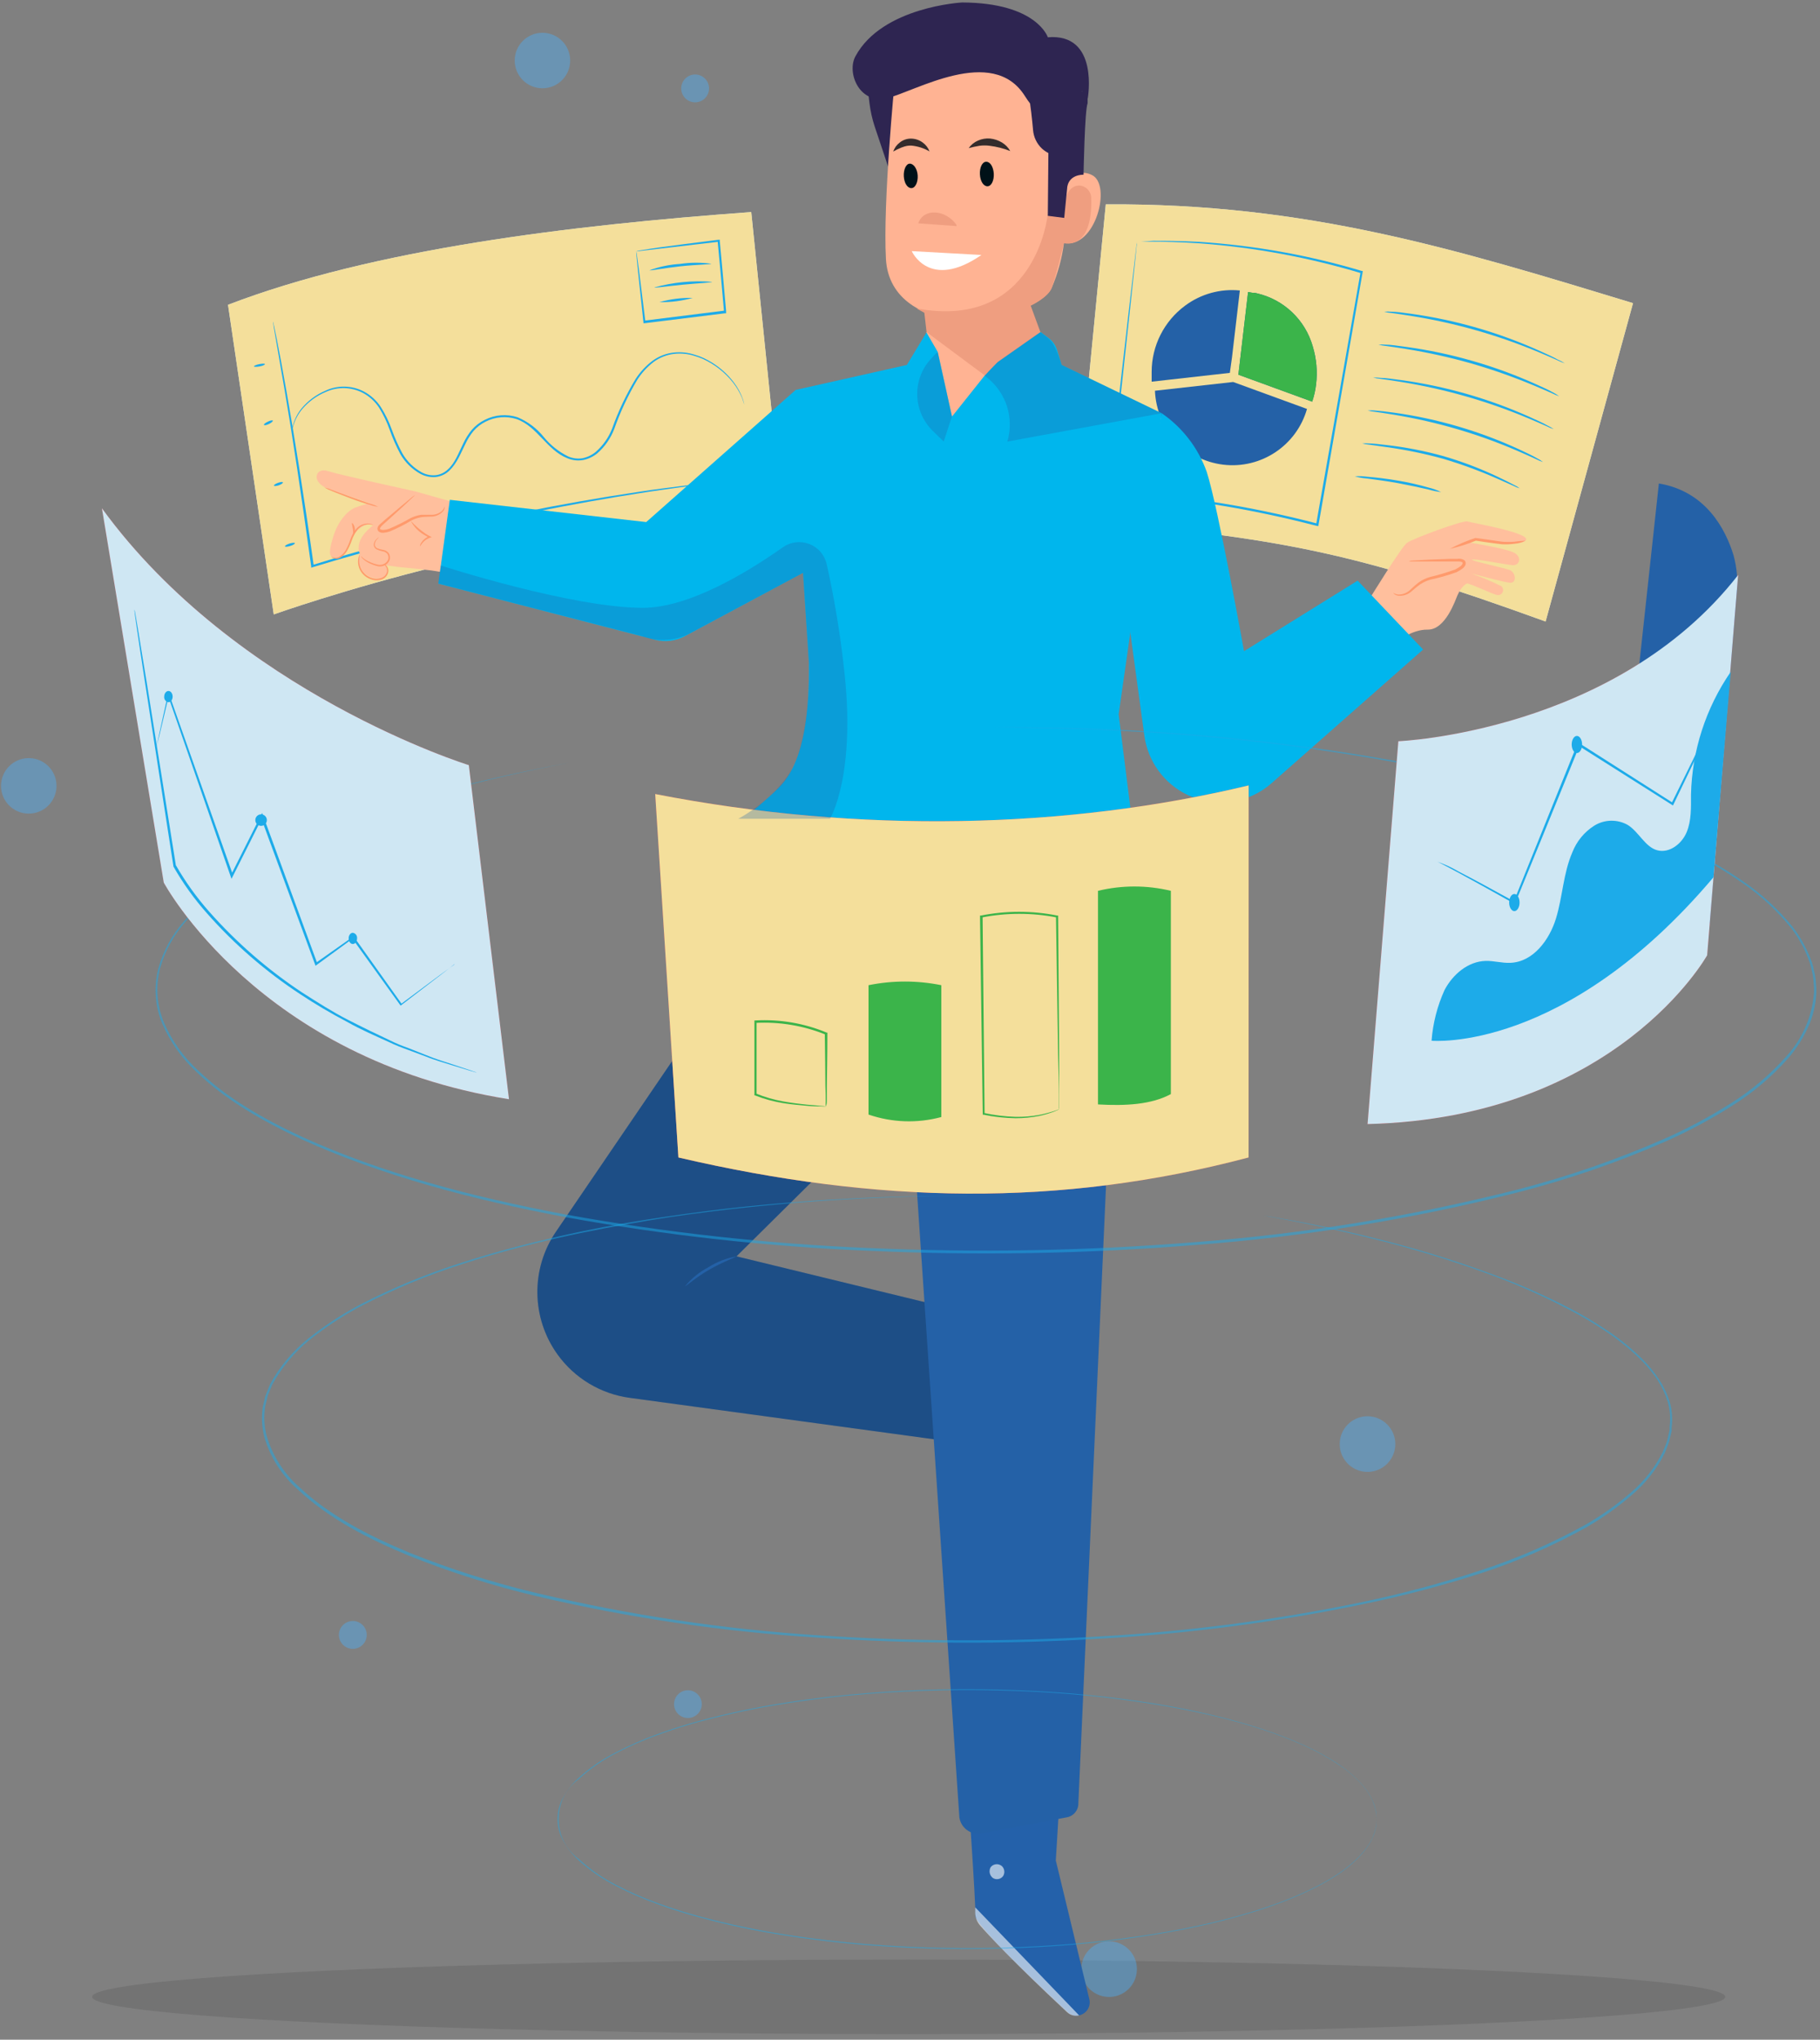 <svg xmlns="http://www.w3.org/2000/svg" width="316" height="354" viewBox="0 0 316 354">
    <rect x="0" y="0" width="316" height="354" fill="#808080" stroke="none"/>
    <g fill="none">
        <ellipse cx="157.773" cy="346.555" fill="#000" opacity=".1" rx="141.779" ry="6.468"/>
        <circle cx="4.994" cy="136.389" r="4.818" fill="#49B1FF" opacity=".4"/>
        <path fill="#49B1FF" d="M197.395 341.737c.004 1.955-1.17 3.72-2.976 4.47-1.805.75-3.885.338-5.268-1.044-1.382-1.383-1.795-3.463-1.044-5.268.75-1.806 2.515-2.98 4.47-2.976 2.66 0 4.818 2.157 4.818 4.818zM242.264 250.613c.004 1.955-1.17 3.72-2.976 4.47-1.805.75-3.885.338-5.268-1.044-1.382-1.383-1.795-3.463-1.044-5.268.75-1.806 2.515-2.98 4.47-2.976 2.658.006 4.812 2.16 4.818 4.818zM99 10.516c-.006 2.66-2.166 4.811-4.825 4.807-2.66-.004-4.813-2.162-4.811-4.822.002-2.66 2.159-4.814 4.818-4.814 1.28 0 2.507.51 3.41 1.415.905.906 1.41 2.134 1.408 3.414z" opacity=".4"/>
        <circle cx="119.438" cy="295.757" r="2.409" fill="#49B1FF" opacity=".4"/>
        <path fill="#49B1FF" d="M63.679 283.734c.004.98-.582 1.866-1.486 2.244-.904.378-1.947.173-2.641-.518-.695-.691-.904-1.733-.53-2.639.374-.905 1.257-1.496 2.237-1.496 1.332 0 2.414 1.077 2.42 2.409zM123.112 15.334c.004.98-.582 1.866-1.486 2.244-.904.378-1.947.173-2.641-.518-.695-.691-.904-1.733-.53-2.639.374-.905 1.257-1.496 2.237-1.496 1.332 0 2.414 1.077 2.42 2.409z" opacity=".4"/>
        <path fill="#CFE7F3" d="M130.438 36.806c-31.416 2.277-65.703 6.435-90.849 16.093l7.942 53.735s48.741-17.446 88.385-16.236l-5.478-53.592z"/>
        <path fill="#F4DF9B" d="M130.438 36.806c-31.416 2.277-65.703 6.435-90.849 16.093l7.942 53.735s48.741-17.446 88.385-16.236l-5.478-53.592z"/>
        <path fill="#1DABE9" d="M128.172 83.314h-.308l-.891.121-3.421.429c-1.496.176-3.3.396-5.423.704-2.123.308-4.51.605-7.161 1.045-10.593 1.639-25.179 4.4-41.03 8.437-5.5 1.43-10.813 2.893-15.664 4.4l-.242.077v-.242c-1.694-12.331-3.3-22.946-4.598-30.481-.638-3.74-1.155-6.732-1.518-8.8-.176-1.001-.308-1.793-.407-2.354 0-.253-.077-.451-.099-.605-.022-.154 0-.209 0-.209s0 .066.055.198l.132.605c.121.561.275 1.342.484 2.343.407 2.046.979 5.038 1.639 8.8 1.331 7.524 3.036 18.139 4.763 30.459l-.275-.165c4.873-1.54 10.175-3.014 15.686-4.4 13.544-3.49 27.261-6.27 41.096-8.327 2.651-.418 5.06-.704 7.172-.979s3.938-.484 5.434-.627l3.443-.352.891-.077c.08-.006.161-.006.242 0z"/>
        <path fill="#1DABE9" d="M129.239 70.246s-.121-.374-.363-1.1c-.407-.995-.951-1.928-1.617-2.772-1.382-1.738-3.153-3.129-5.17-4.059-.5-.22-1.015-.407-1.54-.561-1.126-.354-2.314-.47-3.487-.341-1.29.147-2.518.629-3.564 1.397-1.124.86-2.088 1.91-2.849 3.102-1.606 2.7-2.944 5.552-3.993 8.514-.619 1.636-1.631 3.094-2.948 4.246-.71.583-1.553.983-2.453 1.166-.932.165-1.891.054-2.761-.319-3.575-1.419-5.17-5.5-8.8-6.787-1.778-.565-3.706-.407-5.368.44-.81.399-1.532.956-2.123 1.639-.568.695-1.045 1.46-1.419 2.277-.803 1.584-1.419 3.3-2.783 4.609-.665.628-1.52 1.015-2.431 1.1-.885.056-1.768-.135-2.552-.55-1.463-.804-2.677-1.995-3.509-3.443-.725-1.363-1.347-2.779-1.859-4.235-.474-1.338-1.09-2.621-1.837-3.828-.703-1.064-1.66-1.938-2.783-2.541-2.004-1.056-4.384-1.125-6.446-.187-1.572.65-2.97 1.66-4.081 2.948-.696.823-1.22 1.777-1.54 2.805-.209.704-.242 1.1-.275 1.1.023-.373.09-.742.198-1.1.283-1.06.79-2.045 1.485-2.893 1.11-1.331 2.52-2.38 4.114-3.058 2.128-1.002 4.601-.953 6.688.132 1.195.635 2.209 1.562 2.948 2.695.77 1.222 1.404 2.524 1.892 3.883.51 1.43 1.128 2.82 1.848 4.158.797 1.388 1.962 2.53 3.366 3.3.711.381 1.516.553 2.321.495.826-.073 1.603-.426 2.2-1.001 1.254-1.1 1.859-2.86 2.673-4.488.39-.847.886-1.641 1.474-2.365.627-.728 1.394-1.323 2.255-1.749 1.763-.904 3.813-1.07 5.698-.462 1.794.749 3.371 1.937 4.587 3.454 1.154 1.406 2.594 2.55 4.224 3.355.794.337 1.668.44 2.519.297.833-.178 1.61-.556 2.266-1.1 1.265-1.106 2.243-2.503 2.849-4.07 1.059-2.987 2.419-5.858 4.059-8.569.788-1.222 1.786-2.294 2.948-3.168 1.092-.795 2.375-1.288 3.718-1.43 1.216-.129 2.446.003 3.608.385.538.156 1.063.35 1.573.583.471.225.93.475 1.375.748 1.474.902 2.769 2.07 3.817 3.443.666.867 1.193 1.831 1.562 2.86.093.267.17.538.231.814.044.143.055.231.055.231zM46.002 63.195c0 .121-.385.297-.913.396-.528.099-.968.088-1.001 0-.033-.088.396-.297.924-.396.528-.099.968-.121.99 0zM47.388 73.007c0 .11-.253.363-.682.572-.429.209-.825.275-.88.154-.055-.121.264-.352.693-.561.429-.209.781-.275.869-.165zM49.126 83.732c0 .121-.275.33-.704.484-.429.154-.814.176-.858.066-.044-.11.275-.33.704-.484.429-.154.814-.198.858-.066zM51.205 94.27c0 .121-.319.341-.803.484-.484.143-.891.187-.924.066-.033-.121.319-.33.792-.484.473-.154.902-.176.935-.066zM110.44 43.637c.328-.125.673-.202 1.023-.231.682-.121 1.672-.264 2.926-.451 2.519-.352 6.105-.814 10.384-1.342h.198v.198c.33 3.608.715 7.766 1.1 12.166v.396h-.209L111.903 56.1h-.187v-.187c-.396-3.685-.726-6.754-.957-8.976-.099-1.023-.187-1.848-.242-2.475-.038-.28-.056-.564-.055-.847.071.297.123.598.154.902.088.627.198 1.463.341 2.497.275 2.2.66 5.225 1.1 8.8l-.209-.165 14.036-1.749-.187.231v-.176c-.385-4.4-.748-8.569-1.1-12.177l.209.176-14.366 1.683z"/>
        <path fill="#1DABE9" d="M123.486 45.771c0 .132-2.42.132-5.368.451-2.948.319-5.313.803-5.335.682 1.701-.62 3.483-.991 5.291-1.1 1.793-.266 3.615-.277 5.412-.033zM123.629 48.917c0 .132-2.2.22-5.005.484-2.805.264-4.983.616-5.005.484 3.254-.907 6.642-1.235 10.01-.968zM120.274 51.7c-1.878.53-3.824.779-5.775.737 1.878-.53 3.824-.779 5.775-.737z"/>
        <path fill="#CFE7F3" d="M283.536 52.613c-30.8-9.372-56.705-17.369-91.542-17.149L186.67 90.2c36.19 3.201 48.279 5.577 81.686 17.666l15.18-55.253z"/>
        <path fill="#F4DF9B" d="M283.536 52.613c-30.8-9.372-56.705-17.369-91.542-17.149L186.67 90.2c36.19 3.201 48.279 5.577 81.686 17.666l15.18-55.253z"/>
        <path fill="#2461A7" d="M213.906 62.029l1.364-11.616c-3.376-.336-6.756.597-9.482 2.618-3.658 2.689-5.822 6.955-5.83 11.495v1.716l13.574-1.529.374-2.684zM227.931 60.126c-1.305-4.598-5.003-8.124-9.658-9.207l-.418-.099h-.264c-.253 0-.517-.088-.792-.132h-.099l-1.364 11.616-.319 2.728 12.815 4.675c.33-.963.556-1.959.671-2.97.272-2.22.077-4.471-.572-6.611z"/>
        <path fill="#3BB44A" d="M227.931 60.126c-1.305-4.598-5.003-8.124-9.658-9.207l-.418-.099h-.264c-.253 0-.517-.088-.792-.132h-.099l-1.364 11.616-.319 2.728 12.815 4.675c.33-.963.556-1.959.671-2.97.272-2.22.077-4.471-.572-6.611z"/>
        <path fill="#2461A7" d="M214.104 66.297l-13.574 1.518c.265 6.607 5.289 12.045 11.855 12.83 6.566.785 12.73-3.314 14.545-9.673l-12.815-4.675"/>
        <path fill="#1DABE9" d="M271.7 63.052c-.413-.127-.814-.289-1.199-.484-.748-.341-1.859-.825-3.223-1.397-7.125-2.986-14.58-5.113-22.209-6.336-1.463-.231-2.651-.407-3.476-.517-.431-.032-.859-.106-1.276-.22.432-.041.866-.041 1.298 0 .825 0 2.024.176 3.498.374 7.662 1.078 15.132 3.237 22.187 6.413 1.364.616 2.442 1.1 3.179 1.529.425.177.833.39 1.221.638zM270.71 68.772c-.408-.134-.805-.3-1.188-.495-.759-.341-1.859-.814-3.223-1.386-3.564-1.488-7.211-2.77-10.923-3.839-3.714-1.051-7.486-1.885-11.297-2.497-1.463-.242-2.651-.407-3.476-.517-.426-.046-.848-.12-1.265-.22.428-.039.859-.039 1.287 0 .836 0 2.024.187 3.498.385 7.696 1.053 15.203 3.194 22.297 6.358 1.353.605 2.442 1.1 3.168 1.518.396.193.772.425 1.122.693zM269.786 74.481c-.415-.12-.817-.283-1.199-.484-.759-.341-1.859-.825-3.223-1.397-7.125-2.986-14.58-5.113-22.209-6.336-1.463-.231-2.651-.407-3.476-.517-.431-.032-.859-.106-1.276-.22.43-.023.86-.005 1.287.055.836 0 2.035.176 3.509.374 7.693 1.05 15.197 3.192 22.286 6.358 1.353.616 2.442 1.1 3.179 1.529.39.182.766.395 1.122.638zM267.916 80.201c-.396-.135-.782-.296-1.155-.484-.737-.341-1.793-.825-3.124-1.397-6.897-2.984-14.134-5.111-21.549-6.336-1.419-.242-2.574-.407-3.377-.517-.42-.032-.837-.106-1.243-.22.42-.039.844-.039 1.265 0 .803.055 1.969.187 3.399.385 7.484 1.05 14.774 3.193 21.637 6.358 1.309.616 2.354 1.1 3.069 1.529.385.185.746.414 1.078.682zM263.868 84.755c-.363-.1-.714-.24-1.045-.418l-2.805-1.243c-3.076-1.36-6.235-2.521-9.46-3.476-3.251-.897-6.559-1.577-9.9-2.035l-3.036-.429c-.373-.025-.742-.091-1.1-.198.366-.028.734-.028 1.1 0 .726 0 1.771.132 3.058.275 3.364.382 6.693 1.03 9.955 1.936 3.248.948 6.415 2.155 9.471 3.608 1.177.561 2.112 1.034 2.75 1.375.359.163.698.366 1.012.605zM250.206 85.404c-.744-.094-1.48-.245-2.2-.451-1.342-.319-3.19-.715-5.258-1.1-2.068-.385-3.96-.605-5.324-.803-.744-.054-1.481-.183-2.2-.385.734-.047 1.471-.021 2.2.077 1.375.11 3.3.319 5.357.682 1.778.3 3.537.7 5.269 1.199.747.174 1.47.436 2.156.781zM197.34 41.943h.704l2.156-.143c1.87 0 4.576 0 8.03.176 9.565.62 19.03 2.313 28.215 5.049h.154v.165c-2.123 12.1-4.642 26.565-7.337 42.009l-.33 1.859v.231h-.231c-6.206-1.62-12.492-2.92-18.832-3.894-6.072-.924-11.88-1.584-17.27-1.925h-.198v-.209c1.474-12.947 2.717-23.804 3.597-31.427.44-3.784.792-6.765 1.034-8.8.121-1.001.209-1.771.275-2.321 0-.242.066-.44.088-.583.022-.143 0-.198 0-.198.005.073.005.147 0 .22 0 .154 0 .352-.055.605l-.231 2.354c-.22 2.068-.539 5.071-.935 8.866-.825 7.612-2.002 18.425-3.399 31.339l-.187-.22c5.423.33 11.231.979 17.314 1.903 6.355.965 12.656 2.261 18.876 3.883l-.264.176c.099-.616.209-1.232.319-1.859 2.728-15.4 5.269-29.865 7.403-41.998l.121.22c-9.15-2.752-18.575-4.493-28.105-5.192-3.443-.231-6.171-.286-7.997-.286h-2.915z"/>
        <path fill="#E8505B" d="M163.757 153.835L193.743 160.479 198.33 153.835 197.582 145.288 193.028 141.119 177.32 141.119 162.646 154.33"/>
        <path fill="#000" d="M2.057 13.035L32.043 19.679 36.63 13.035 35.882 4.488 31.328 0.319 15.62 0.319 0.946 13.53" opacity=".3" transform="translate(161.7 140.8)"/>
        <path fill="#FFBF9D" d="M115.918 92.07L78.1 86.977l-5.951-1.683s-13.651-2.992-14.927-3.454c-1.463-.517-2.079.066-2.2.616-.242.869.583 1.837 1.837 2.332.429.165 7.348 2.563 7.348 2.563-.792.167-1.572.392-2.332.671-1.661.561-3.3 2.695-4.037 5.181-.737 2.486-.803 3.3.154 3.619.372.11.773.054 1.1-.154.527-.328.918-.836 1.1-1.43 1.331-3.96 3.806-4.279 3.806-4.279l.781.22s-2.563 1.793-2.519 3.949c.01.321.076.638.198.935-.364 1.094-.13 2.3.616 3.178.746.88 1.897 1.305 3.036 1.123.565-.032 1.049-.415 1.21-.957.02-.293-.041-.586-.176-.847-.056-.147-.1-.297-.132-.451l2.277.308s5.137.429 7.348.869l35.453 10.67c2.356.712 4.9.447 7.058-.737 2.158-1.183 3.75-3.185 4.415-5.555.726-2.566.299-5.32-1.169-7.547-1.468-2.226-3.832-3.703-6.476-4.047z"/>
        <path fill="#FFBF9D" d="M77.187 88c-.17.8-.828 1.404-1.639 1.507-.781.165-1.584.055-2.376.165-2.354.319-4.191 2.464-6.6 2.662-.33 0-.748 0-.847-.352-.099-.352.165-.572.396-.781l5.907-5.214"/>
        <path fill="#FF9A6C" d="M72.061 85.932c-.252.133-.485.3-.693.495-.429.341-1.045.858-1.793 1.485-.748.627-1.65 1.419-2.618 2.2l-.748.66c-.22.22-.616.418-.682.968-.006.27.156.515.407.616.2.09.42.127.638.11.375-.03.744-.108 1.1-.231 1.307-.544 2.571-1.184 3.784-1.914.533-.272 1.104-.461 1.694-.561.55-.088 1.1-.066 1.584-.099.836.03 1.642-.312 2.2-.935.206-.222.303-.524.264-.825-.09.259-.225.5-.396.715-.551.516-1.293.779-2.046.726h-1.617c-.63.092-1.243.281-1.815.561-1.208.694-2.457 1.315-3.74 1.859-.335.112-.682.182-1.034.209-.319 0-.605-.088-.572-.264.033-.176.275-.44.528-.66l.737-.66 2.552-2.321c.726-.671 1.309-1.21 1.694-1.595s.594-.517.572-.539zM64.801 91.102c-.488-.119-.997-.119-1.485 0-.514.157-.967.468-1.298.891-.398.54-.713 1.137-.935 1.771-.221.658-.509 1.292-.858 1.892-.302.499-.731.909-1.243 1.188-.363.182-.792.182-1.155 0-.242-.132-.341-.253-.33-.264.011-.011.132.077.374.165.34.117.715.077 1.023-.11.45-.274.826-.65 1.1-1.1.322-.596.595-1.218.814-1.859.225-.66.56-1.278.99-1.826.37-.463.886-.788 1.463-.924.362-.084.738-.084 1.1 0 .33.077.451.165.44.176zM56.298 84.59c.476.11.94.264 1.386.462l3.3 1.21 3.3 1.166c.472.123.929.297 1.364.517-.484-.057-.96-.168-1.419-.33-.869-.242-2.057-.616-3.3-1.1-1.243-.484-2.442-.924-3.3-1.298-.463-.164-.91-.375-1.331-.627zM65.802 93.214s-.099.132-.297.341c-.285.272-.44.652-.429 1.045.043.253.213.465.451.561.293.121.6.206.913.253.399.045.765.242 1.023.55.25.364.316.824.176 1.243-.146.41-.457.742-.858.913-.343.161-.725.219-1.1.165-.615-.131-1.207-.35-1.76-.649-.376-.198-.717-.454-1.012-.759-.112-.108-.192-.245-.231-.396 0 0 .099.121.308.319.314.261.662.48 1.034.649.536.268 1.106.46 1.694.572.7.113 1.39-.256 1.683-.902.117-.332.068-.7-.132-.99-.215-.252-.518-.413-.847-.451-.334-.062-.66-.166-.968-.308-.31-.138-.52-.433-.55-.77.002-.432.205-.84.55-1.1.098-.116.218-.213.352-.286z"/>
        <path fill="#FF9A6C" d="M66.616 97.9s.165 0 .374.176c.317.272.478.685.429 1.1-.076.592-.456 1.1-1.001 1.342-.66.265-1.397.265-2.057 0-.665-.23-1.24-.665-1.639-1.243-.32-.466-.51-1.01-.55-1.573-.025-.37.016-.743.121-1.1.036-.134.096-.26.176-.374-.098.485-.127.981-.088 1.474.145 1.18.946 2.178 2.068 2.574.595.226 1.253.226 1.848 0 .469-.191.811-.604.913-1.1.044-.347-.064-.696-.297-.957-.165-.209-.308-.264-.297-.319zM72.919 94.82c.014-.24.098-.469.242-.66.326-.507.809-.893 1.375-1.1v.253c-.275-.132-.572-.297-.869-.473-1.004-.578-1.824-1.428-2.365-2.453.759.825 1.608 1.563 2.53 2.2.264.176.54.334.825.473l.297.154-.308.11c-.527.183-.99.515-1.331.957-.264.319-.363.55-.396.539zM61.127 90.772c.055-.055.451.396.495 1.1.044.704-.286 1.188-.341 1.1-.055-.088.099-.517 0-1.1-.099-.583-.22-1.045-.154-1.1z"/>
        <path fill="#FFBF9D" d="M237.776 103.95s5.5-8.965 6.501-9.724c1.001-.759 9.735-3.96 10.483-3.729.748.231 11.352 2.046 10.131 3.3s-8.613-.11-8.613-.11l-.99.495s6.391 1.023 7.7 1.793c1.309.77.814 2.2-.352 2.112-1.166-.088-6.721-1.188-7.051-.968-.33.22 6.039 1.496 6.721 1.903.924.55 1.012 2.2-.143 2.112-.693 0-6.699-1.606-6.699-1.606 1.774.637 3.51 1.371 5.203 2.2.33.276.41.75.193 1.12-.218.37-.672.53-1.073.376-.715-.154-4.081-1.76-5.027-1.969 0 0-.891.231-1.694 2.035-.374.836-2.079 6.05-5.203 5.984-2.772-.055-5.5 2.2-5.5 2.2l-4.587-7.524z"/>
        <path fill="#FF9A6C" d="M264.88 93.83c-.602.31-1.26.493-1.936.539-.729.1-1.466.13-2.2.088-.814-.088-1.694-.22-2.629-.341l-1.98-.297h.165c-1.483.605-3.014 1.086-4.576 1.441 1.41-.75 2.883-1.38 4.4-1.881h.121l1.969.264 2.596.374c.706.06 1.417.06 2.123 0 .645-.095 1.295-.157 1.947-.187z"/>
        <path fill="#FFBF9D" d="M241.912 102.883c.736.529 1.728.529 2.464 0 .759-.451 1.342-1.155 2.057-1.661 2.2-1.518 5.269-1.155 7.348-2.783.297-.22.583-.594.418-.924-.165-.33-.561-.341-.902-.33l-8.734.209"/>
        <path fill="#FF9A6C" d="M244.563 97.394c.305-.083.62-.124.935-.121l2.574-.143 3.828-.143h1.1c.447-.085.91.01 1.287.264.207.218.263.539.143.814-.1.22-.25.412-.44.561-.342.264-.71.493-1.1.682-1.475.534-2.986.964-4.521 1.287-.637.18-1.241.46-1.793.825-.474.342-.93.709-1.364 1.1-.656.634-1.555.952-2.464.869-.638-.132-.858-.484-.836-.484.271.144.565.24.869.286.833.003 1.63-.34 2.2-.946.43-.415.882-.808 1.353-1.177.578-.403 1.217-.712 1.892-.913 1.49-.352 2.96-.79 4.4-1.309.35-.166.682-.369.99-.605.286-.231.418-.539.264-.66-.154-.121-.55-.143-.924-.132h-7.502c-.298.017-.597-.002-.891-.055z"/>
        <path fill="#2461AA" d="M184.294 306.9l-.979 15.983 5.808 24.024c.168.61.077 1.261-.252 1.8-.33.54-.867.92-1.486 1.049-.72.167-1.477-.04-2.013-.55-3.465-3.212-16.126-15.081-16.027-16.72.121-1.892-1.408-23.54-1.408-23.54l16.357-2.046z"/>
        <path fill="#FFF" d="M187.385 349.8l-18.062-18.777v.946c.013.81.313 1.59.847 2.2 1.441 1.639 5.5 6.083 15.114 15.059.557.52 1.338.726 2.079.55l.022.022zM173.8 323.73c.571.413.746 1.186.407 1.804-.385.595-1.172.78-1.782.418-.607-.433-.788-1.255-.418-1.903.463-.578 1.303-.68 1.892-.231" opacity=".6"/>
        <path fill="#2461A7" d="M158.114 188.1l-30.239 29.942 43.516 10.582-3.091 22-58.916-8.019c-5.054-.67-9.607-3.397-12.584-7.535-4.557-6.33-4.67-14.834-.286-21.285l45.892-67.364 20.515 6.688-4.807 34.991z"/>
        <path fill="#020202" d="M158.114 188.1l-30.239 29.942 43.516 10.582-3.091 22-58.916-8.019c-5.054-.67-9.607-3.397-12.584-7.535-4.557-6.33-4.67-14.834-.286-21.285l45.892-67.364 20.515 6.688-4.807 34.991z" opacity=".2"/>
        <path fill="#2461A7" d="M166.573 315.414L157.641 183.7l5.324-30.613 31.361 1.661-7.095 158.213c.032 1.18-.798 2.21-1.958 2.431l-14.96 2.816c-.867.126-1.747-.098-2.449-.622-.701-.524-1.166-1.305-1.291-2.172z"/>
        <path fill="#2461A7" d="M159.786 180.521c-.49 1.21-.84 2.472-1.045 3.762-.345 1.257-.555 2.548-.627 3.85.512-1.207.881-2.47 1.1-3.762.337-1.257.529-2.55.572-3.85zM163.031 166.584c-.308.65-.544 1.333-.704 2.035-.363 1.287-.825 3.069-1.265 5.049-.44 1.98-.748 3.795-.946 5.115-.155.704-.226 1.424-.209 2.145.234-.68.407-1.38.517-2.09.308-1.452.671-3.179 1.1-5.071.429-1.892.803-3.619 1.1-5.071.204-.689.34-1.396.407-2.112zM161.084 163.999c.055 0-.418-.407-1.221-.132-.485.172-.838.593-.924 1.1-.113.62.156 1.248.682 1.595.561.312 1.256.247 1.749-.165.31-.28.47-.689.436-1.105-.035-.416-.26-.792-.612-1.018-.198-.11-.33-.11-.341-.088.294.232.506.552.605.913.075.366-.061.744-.352.979-.354.296-.854.34-1.254.11-.359-.245-.553-.668-.506-1.1.046-.381.288-.71.638-.869.344-.16.721-.236 1.1-.22zM118.965 223.201c.088.099 1.793-1.474 4.246-2.882 2.453-1.408 4.642-2.134 4.598-2.266-1.713.309-3.349.948-4.818 1.881-1.545.812-2.913 1.923-4.026 3.267z"/>
        <path fill="#00B6ED" d="M184.338 63.338l17.369 8.382-7.48 52.25 2.937 23.43c.378 3.024-.773 6.038-3.069 8.041l-28.039-.55L146.41 144.1l-9.02-1.529 3.696-17.853-1.661-25.3-20.526 11c-1.583.842-3.423 1.062-5.159.616l-37.631-9.735L78.1 86.746l34.1 3.861 25.949-22.935 19.305-4.334 3.443-5.698h19.8l1.386 1.045c.66.494 1.155 1.177 1.419 1.958l.836 2.695z"/>
        <path fill="#00B6ED" d="M201.707 71.72c3.617 2.49 6.354 6.058 7.821 10.197 1.98 6.171 6.468 31.097 6.468 31.097l19.723-12.243 11.374 11.957-26.301 23.188c-4.032 3.562-9.806 4.36-14.652 2.024-4.04-1.953-6.834-5.796-7.447-10.241l-3.223-23.639 6.237-32.34zM142.45 146.421L143.682 144.628 156.662 147.026 159.06 152.559z"/>
        <path fill="#00B6ED" d="M140.47 115.258c0 7.15-.495 16.335-4.906 21.087-3.003 3.223-7.095 5.588-9.053 9.537-2.434 5.46-.173 11.871 5.148 14.597l1.254-1.1c-3.553-1.298-5.049-6.006-3.553-9.471 1.496-3.465 5.313-5.5 9.075-5.808 3.797-.084 7.545.875 10.835 2.772 3.355 1.738 6.446 3.938 9.779 5.709 11.055 5.852 23.452 7.568 35.046 2.904"/>
        <path fill="#1DABE9" d="M167.959 207.57h-4.961c-3.3.055-8.052.176-14.212.484s-13.706.858-22.429 1.859c-4.4.517-8.998 1.1-13.904 1.936-4.906.836-10.087 1.76-15.466 2.981-5.379 1.221-11 2.695-16.698 4.554-5.964 1.897-11.76 4.289-17.325 7.15-2.915 1.527-5.693 3.3-8.305 5.302-2.721 2.025-5.03 4.553-6.798 7.447-.209.374-.429.737-.627 1.1l-.484 1.199-.242.594c-.066.209-.099.418-.154.627l-.297 1.254c-.28 1.722-.193 3.484.253 5.17 1.017 3.441 2.989 6.523 5.687 8.888 5.313 4.983 12.1 8.448 19.096 11.363 7.233 2.895 14.671 5.248 22.253 7.04 15.952 3.786 32.194 6.222 48.554 7.282 16.362 1.11 32.778 1.175 49.148.198 15.247-.855 30.41-2.837 45.364-5.929 6.954-1.45 13.82-3.286 20.57-5.5 6.377-2.064 12.537-4.746 18.392-8.008 2.753-1.584 5.35-3.426 7.755-5.5 2.338-1.976 4.248-4.409 5.61-7.15l.418-1.034c.157-.354.279-.722.363-1.1l.253-1.1c.05-.177.09-.357.121-.539v-.55c.181-1.43.073-2.881-.319-4.268-.417-1.353-1.02-2.642-1.793-3.828-.778-1.148-1.654-2.227-2.618-3.223-1.893-1.904-3.97-3.614-6.204-5.104-2.12-1.436-4.323-2.744-6.6-3.916-4.132-2.167-8.393-4.077-12.76-5.72-7.025-2.62-14.199-4.824-21.483-6.6-5.984-1.496-10.692-2.442-13.882-3.058-1.595-.308-2.816-.517-3.63-.671l-1.243-.242s1.694.253 4.895.836c3.201.583 7.909 1.496 13.904 2.97 7.3 1.77 14.49 3.973 21.527 6.6 4.4 1.626 8.695 3.526 12.859 5.687 2.275 1.175 4.478 2.483 6.6 3.916 2.257 1.498 4.354 3.223 6.259 5.148.986 1.016 1.877 2.121 2.662 3.3.793 1.214 1.415 2.532 1.848 3.916.406 1.43.518 2.926.33 4.4v.561c-.03.185-.07.37-.121.55l-.264 1.1c-.085.378-.206.746-.363 1.1l-.429 1.1c-1.376 2.788-3.312 5.263-5.687 7.271-2.42 2.097-5.032 3.964-7.799 5.577-5.872 3.28-12.05 5.976-18.447 8.052-6.774 2.179-13.663 3.982-20.636 5.401-14.975 3.105-30.16 5.094-45.43 5.951-16.388.987-32.823.924-49.203-.187-16.387-1.018-32.659-3.417-48.642-7.172-7.602-1.798-15.059-4.162-22.308-7.073-7.029-2.926-13.827-6.402-19.217-11.462-2.758-2.41-4.769-5.56-5.797-9.075-.455-1.741-.545-3.558-.264-5.335l.319-1.298c0-.209.088-.429.165-.638l.242-.616.495-1.221c.198-.396.429-.77.638-1.155 1.795-2.934 4.14-5.493 6.908-7.535 2.624-2.022 5.421-3.807 8.36-5.335 5.586-2.867 11.403-5.26 17.391-7.15 5.742-1.859 11.352-3.3 16.742-4.532 5.39-1.232 10.571-2.2 15.477-2.959 4.906-.759 9.57-1.397 13.937-1.903 8.723-.979 16.269-1.496 22.44-1.793 6.171-.297 11-.374 14.223-.396h4.961l.022.011z" opacity=".5"/>
        <path fill="#1DABE9" d="M98.725 132.385l-1.43.286c-.935.198-2.343.462-4.18.847-3.674.77-9.086 1.947-15.961 3.828-8.367 2.23-16.544 5.122-24.453 8.646-2.299 1.1-4.653 2.2-7.007 3.542-2.431 1.356-4.775 2.862-7.018 4.51-2.384 1.725-4.558 3.722-6.479 5.951-2.059 2.32-3.563 5.077-4.4 8.063-.817 3.152-.57 6.485.704 9.482 1.363 3.113 3.36 5.908 5.863 8.206 5.016 4.807 11.374 8.448 18.15 11.583 13.64 6.204 29.227 10.362 45.76 13.464 17.347 3.134 34.89 5.07 52.503 5.797 18.908.847 37.85.509 56.716-1.012 18.88-1.425 37.602-4.476 55.957-9.119 8.717-2.249 17.24-5.192 25.487-8.8 3.987-1.755 7.837-3.807 11.517-6.138 3.608-2.247 6.872-5.003 9.691-8.184 2.817-3.056 4.515-6.976 4.818-11.121.02-.507.002-1.014-.055-1.518-.022-.502-.077-1.002-.165-1.496l-.33-1.474c-.123-.485-.285-.96-.484-1.419-.711-1.862-1.69-3.611-2.904-5.192-2.456-3.057-5.35-5.734-8.591-7.942-3.134-2.154-6.42-4.077-9.834-5.753-6.502-3.156-13.24-5.8-20.152-7.909-6.6-2.079-13.112-3.718-19.327-5.093-19.7-4.155-39.705-6.708-59.818-7.634-7.128-.374-12.661-.385-16.412-.484l-4.268-.088h-1.452 5.72c3.751.066 9.295.055 16.412.396 20.135.887 40.164 3.426 59.884 7.59 6.226 1.364 12.716 3.003 19.36 5.082 6.932 2.1 13.689 4.74 20.207 7.898 3.434 1.686 6.743 3.615 9.9 5.775 3.27 2.23 6.194 4.928 8.679 8.008 1.229 1.619 2.228 3.4 2.97 5.291.2.475.365.964.495 1.463l.341 1.507c.089.51.144 1.024.165 1.54.057.515.075 1.033.055 1.551-.087 2.098-.588 4.157-1.474 6.061-.886 1.92-2.038 3.704-3.421 5.302-2.845 3.217-6.143 6.003-9.79 8.272-3.693 2.347-7.558 4.414-11.561 6.182-8.266 3.618-16.812 6.56-25.553 8.8-18.379 4.661-37.127 7.72-56.034 9.141-18.88 1.523-37.838 1.857-56.76 1.001-17.633-.73-35.194-2.678-52.558-5.83-16.566-3.113-32.164-7.293-45.848-13.519-6.787-3.157-13.2-6.82-18.238-11.682-2.533-2.334-4.552-5.17-5.929-8.327-1.292-3.062-1.536-6.465-.693-9.68.847-3.029 2.374-5.824 4.466-8.173 1.943-2.244 4.14-4.256 6.545-5.995 2.256-1.651 4.615-3.157 7.062-4.51 2.354-1.331 4.719-2.486 7.018-3.542 7.93-3.514 16.129-6.383 24.519-8.58 6.886-1.859 12.309-3.014 15.983-3.751 3.674-.737 5.632-1.1 5.632-1.1zM239.041 315.7c-.044-1.061-.283-2.105-.704-3.08-.781-1.947-2.882-4.4-6.204-6.545-6.6-4.4-17.776-8.063-31.79-10.307-7.648-1.218-15.362-1.974-23.1-2.266-8.886-.369-17.786-.207-26.653.484-4.675.374-9.46.913-14.3 1.683-4.955.767-9.864 1.803-14.707 3.102-2.464.671-4.928 1.441-7.359 2.332-2.466.88-4.87 1.928-7.194 3.135-2.365 1.202-4.555 2.72-6.512 4.51-2.218 1.622-3.528 4.205-3.528 6.952s1.31 5.33 3.528 6.952c1.957 1.79 4.147 3.308 6.512 4.51 2.324 1.207 4.728 2.255 7.194 3.135 2.442.902 4.895 1.661 7.37 2.332 4.843 1.3 9.752 2.335 14.707 3.102 4.862.77 9.647 1.309 14.3 1.683 8.866.7 17.767.865 26.653.495 7.738-.291 15.452-1.048 23.1-2.266 14.014-2.255 25.135-5.929 31.801-10.318 3.3-2.2 5.412-4.598 6.193-6.534.422-.978.661-2.026.704-3.091l-.055.814c-.02.332-.08.66-.176.979-.095.452-.243.891-.44 1.309-.781 1.958-2.882 4.4-6.193 6.6-6.666 4.4-17.798 8.107-31.812 10.373-7.647 1.225-15.361 1.99-23.1 2.288-8.893.378-17.8.22-26.675-.473-4.686-.374-9.471-.913-14.3-1.683-4.964-.755-9.882-1.791-14.729-3.102-2.475-.66-4.939-1.43-7.381-2.332-2.474-.884-4.885-1.935-7.216-3.146-2.4-1.202-4.62-2.73-6.6-4.543-.996-.916-1.839-1.986-2.497-3.168-1.437-2.405-1.437-5.405 0-7.81.662-1.186 1.509-2.26 2.508-3.179 1.98-1.808 4.201-3.333 6.6-4.532 2.33-1.204 4.737-2.255 7.205-3.146 2.442-.891 4.917-1.661 7.381-2.332 4.85-1.298 9.767-2.334 14.729-3.102 4.862-.77 9.647-1.309 14.3-1.672 8.874-.699 17.782-.857 26.675-.473 7.739.296 15.453 1.056 23.1 2.277 14.014 2.277 25.146 5.973 31.812 10.384 3.3 2.2 5.412 4.631 6.193 6.6.196.418.343.857.44 1.309.096.322.155.654.176.99l.044.77z" opacity=".5"/>
        <path fill="#E8505B" d="M216.788 200.882c-32.846 8.69-64.504 8.03-99 0l-4.026-63.074c35.651 6.941 71.445 6.061 103.037-1.496l-.011 64.57z"/>
        <path fill="#F4DF9B" d="M216.788 200.882c-32.846 8.69-64.504 8.03-99 0l-4.026-63.074c35.651 6.941 71.445 6.061 103.037-1.496l-.011 64.57z"/>
        <path fill="#3BB44A" d="M163.438 193.864c-4.161 1.12-8.563.971-12.639-.429v-22.451c4.17-.847 8.469-.847 12.639 0v22.88zM183.854 192.5V191.84v-1.881c0-1.65-.077-4.015-.143-6.963-.088-5.962-.209-14.3-.363-23.958l.176.198c-4.322-.848-8.768-.848-13.09 0l.176-.22v.484c.132 13.266.253 25.245.341 33.803l-.121-.143c1.81.39 3.65.615 5.5.671 1.394.029 2.787-.086 4.158-.341.863-.174 1.715-.398 2.552-.671l.649-.231.231-.066-.198.099-.649.275c-.83.316-1.684.57-2.552.759-1.38.28-2.783.42-4.191.418-1.874-.03-3.741-.236-5.577-.616h-.121v-.132c-.121-8.547-.286-20.537-.473-33.803v-.627h.187c4.358-.864 8.842-.864 13.2 0h.176v.165c.066 9.713.132 18.084.176 24.068V192.379c-.011.042-.026.082-.044.121zM203.291 189.882c-3.388 1.826-7.843 2.068-12.65 1.793v-37.07c4.157-1.001 8.493-1.001 12.65 0v35.277zM143.363 192.016c-.018-.315-.018-.63 0-.946 0-.649 0-1.518-.055-2.596 0-2.255-.055-5.379-.099-9.097l.132.176c-3.861-1.56-8.019-2.252-12.177-2.024l.198-.22v12.65l-.11-.176c1.57.639 3.203 1.107 4.873 1.397 1.496.264 2.816.418 3.905.528l2.53.22.902.088c-.3.033-.602.033-.902 0-.594 0-1.452 0-2.541-.11s-2.431-.198-3.938-.44c-1.706-.265-3.377-.718-4.983-1.353h-.11v-.132V177.1h.198c4.224-.236 8.447.486 12.353 2.112h.121v.132c0 3.773-.077 6.941-.099 9.229v2.541c0 .638-.187.924-.198.902z"/>
        <path fill="#E8505B" d="M17.699 88.22l10.736 64.955s16.39 30.679 59.939 37.598L81.4 132.792S41.074 120.34 17.699 88.22z"/>
        <path fill="#CFE7F3" d="M17.699 88.22l10.736 64.955s16.39 30.679 59.939 37.598L81.4 132.792S41.074 120.34 17.699 88.22z"/>
        <path fill="#1DABE9" d="M82.753 186.142c-.095-.007-.187-.03-.275-.066l-.803-.231-3.069-.935c-1.32-.429-2.981-.858-4.818-1.606l-2.959-1.1c-1.1-.396-2.2-.814-3.3-1.353-2.266-1.034-4.785-2.101-7.337-3.542-2.766-1.45-5.457-3.04-8.063-4.763-5.994-3.934-11.436-8.65-16.181-14.025-2.226-2.502-4.183-5.23-5.841-8.14v-.066c-1.958-12.65-3.685-23.771-4.917-31.768-.594-3.96-1.1-7.139-1.408-9.361l-.363-2.53-.077-.649v-.231s0 .077.055.22l.121.649.429 2.508c.363 2.2.88 5.401 1.54 9.35 1.265 7.986 3.036 19.096 5.06 31.746v-.066c1.65 2.874 3.588 5.572 5.786 8.052 4.725 5.341 10.127 10.041 16.071 13.981 2.761 1.771 5.401 3.443 8.008 4.774 2.607 1.331 5.049 2.519 7.304 3.575 1.1.55 2.2.979 3.3 1.375l2.937 1.166c1.826.77 3.465 1.221 4.785 1.672l3.036 1.012.792.275.187.077z"/>
        <path fill="#1DABE9" d="M78.925 167.288l-.143.143-.462.363-1.815 1.408-6.842 5.247-.099.077-.088-.11-8.36-11.616h.253L55 167.453l-.22.154-.088-.253c-2.497-6.787-5.313-14.399-8.261-22.418-.403-1.085-.8-2.163-1.188-3.234h.396l-5.214 10.373-.231.451-.165-.473-10.912-31.46h.231c-.682 2.893-1.221 5.181-1.606 6.765-.187.759-.33 1.353-.44 1.782l-.121.462c.005.048.005.095 0 .143v-.154l.099-.462c.088-.429.209-1.034.374-1.793l1.496-6.798.088-.407.143.396 11.088 31.394h-.396l5.214-10.373.22-.462.176.484c.396 1.1.792 2.134 1.188 3.223 2.948 8.03 5.742 15.642 8.228 22.44l-.297-.099 6.435-4.532.143-.11.11.154 8.283 11.627h-.187l6.908-5.137 1.859-1.353.484-.341.088-.154z"/>
        <path fill="#1DABE9" d="M61.996 162.855c0 .539-.33.979-.737.979s-.726-.44-.726-.979c0-.539.33-.968.726-.968.465.074.79.5.737.968z"/>
        <circle cx="45.331" cy="142.329" r="1" fill="#1DABE9"/>
        <path fill="#1DABE9" d="M29.975 120.901c0 .528-.33.968-.726.968-.465-.074-.79-.5-.737-.968 0-.539.33-.979.737-.979s.726.44.726.979z"/>
        <path fill="#E8505B" d="M301.785 99.792l-5.379 66s-15.708 28.226-58.96 29.293l5.346-66.44s37.708-1.54 58.993-28.853z"/>
        <path fill="#2461A7" d="M300.982 96.349c-1.408-4.576-4.829-11.077-12.958-12.441l-9.625 88.792s18.062-3.608 18.546-13.497c0-.858 3.652-44.968 4.554-55.891.285-2.332.11-4.698-.517-6.963z"/>
        <path fill="#CFE7F3" d="M301.785 99.792l-5.379 66s-15.708 28.226-58.96 29.293l5.346-66.44s37.708-1.54 58.993-28.853z"/>
        <path fill="#1DABE9" d="M300.498 116.6c-4.333 6.287-6.73 13.706-6.897 21.34 0 2.2.088 4.455-.748 6.479s-3.003 3.718-5.115 3.146c-2.112-.572-3.201-3.212-5.126-4.4-1.816-1.016-4.04-.965-5.808.132-1.73 1.099-3.063 2.721-3.806 4.631-1.573 3.619-1.683 7.7-2.838 11.473-1.155 3.773-4.004 7.568-7.942 7.7-1.441.066-2.86-.374-4.301-.33-3.047.088-5.687 2.354-7.106 5.049-1.26 2.78-2.022 5.758-2.255 8.8 0 0 23.1 2.2 48.95-28.369l2.992-35.651z"/>
        <path fill="#1DABE9" d="M263.835 156.64c0 .825-.407 1.485-.902 1.485-.495 0-.902-.66-.902-1.485 0-.825.396-1.485.902-1.485s.902.671.902 1.485zM274.692 129.206c0 .814-.396 1.485-.902 1.485s-.902-.671-.902-1.485c0-.814.407-1.485.902-1.485.495 0 .902.66.902 1.485z"/>
        <path fill="#1DABE9" d="M299.981 119.801s0 .132-.154.374-.286.616-.484 1.1c-.462.957-1.1 2.321-1.903 4.026l-6.875 14.3-.099.198-.176-.121-16.313-10.318.319-.099-.671 1.672c-4.037 9.9-7.7 18.909-10.538 25.784l-.077.176-.165-.099c-4.059-2.288-7.381-4.125-9.691-5.368-1.155-.627-2.046-1.1-2.673-1.419l-.704-.352-.242-.11c1.29.443 2.531 1.015 3.707 1.705 2.343 1.21 5.676 3.003 9.768 5.258l-.231.077 10.428-25.828.682-1.661.099-.253.22.143 16.28 10.373-.275.077c2.893-5.874 5.313-10.78 7.018-14.3.847-1.683 1.529-3.025 2.002-3.982l.539-1.045c.054-.113.124-.216.209-.308z"/>
        <path fill="#FFB393" d="M177.727 54.538L180.598 57.651 172.37 63.415 165.297 72.292 162.822 61.083 160.831 57.651z"/>
        <path fill="#2E2551" d="M150.315 12.507l.649 5.39c.168 1.375.47 2.731.902 4.048l2.739 8.173L155.87 14.3l-5.555-1.793z"/>
        <path fill="#FFB393" d="M174.9 10.615c10.527 2.673 10.065 9.9 10.065 9.9.37 3.637.433 7.298.187 10.945.995-1.4 2.863-1.868 4.4-1.1 3.564 1.628.627 12.914-4.818 11.792-.347 2.69-1.065 5.318-2.134 7.81-1.617 3.19-9.482 5.885-16.104 5.5-6.039-.33-12.276-3.432-12.672-10.494-.55-9.79 1.518-30.8 1.518-30.8s2.112-7.964 19.558-3.553z"/>
        <path fill="#342C2C" d="M175.406 26.213c-1.151-.456-2.357-.763-3.586-.913-.58-.077-1.169-.077-1.749 0-.633.104-1.261.24-1.881.407.406-.58.966-1.033 1.617-1.309.666-.298 1.397-.42 2.123-.352.712.076 1.398.305 2.013.671.61.362 1.114.878 1.463 1.496zM161.392 26.279c-.974-.564-2.058-.91-3.179-1.012-.516-.014-1.03.08-1.507.275-.264.066-.506.231-.781.33s-.528.297-.847.418c.123-.305.278-.596.462-.869.2-.267.437-.504.704-.704.566-.446 1.27-.68 1.991-.66.706.018 1.39.252 1.958.671.544.388.96.927 1.199 1.551z"/>
        <path fill="#2E2551" d="M188.859 17.105s2.068-11.385-6.93-10.637c0 0-1.892-5.984-14.872-6.039 0 0-13.893.726-18.535 9.35-1.551 2.871.715 8.371 5.5 7.26 4.785-1.111 18.315-9.306 23.925-.374 5.61 8.932 9.9-.88 9.9-.88"/>
        <path fill="#001118" d="M159.335 30.448c.066 1.166-.407 2.2-1.1 2.2-.693 0-1.243-.88-1.309-2.046-.066-1.166.396-2.2 1.045-2.2.649 0 1.287.869 1.364 2.046zM172.546 30.129c.066 1.177-.407 2.2-1.1 2.2-.693 0-1.243-.88-1.309-2.057-.066-1.177.396-2.2 1.1-2.2.704 0 1.232.891 1.309 2.057z"/>
        <path fill="#EF9E80" d="M166.1 39.237l-.066-.264c-1.826-2.574-5.676-2.937-6.6-.209l6.666.473z"/>
        <path fill="#FFF" d="M170.401 44.253l-12.1-.671s3.036 6.919 12.1.671z"/>
        <path fill="#EF9E80" d="M187.429 32.197c-.748 0-1.584.308-2.2 1.606 0 0-.517 2.893-1.408 3.3-.609.24-1.276.29-1.914.143 0 0-1.991 20.152-22.781 16.28l1.364.759.385 3.355 10.131 7.535s1.1-1.21 2.277-2.376l7.359-5.159-1.683-4.587s2.981-1.397 3.63-3.036 2.134-7.81 2.134-7.81 5.027 1.375 4.741-7.843c-.014-1.14-.897-2.082-2.035-2.167z"/>
        <path fill="#2E2551" d="M178.629 16.621c2.849 0 7.359-.825 10.208-.814v2.112c-.506 1.232-.704 12.397-.704 12.397-2.871.066-2.849 2.376-2.849 2.376l-.506 5.126-2.849-.363.099-10.89c-.395-.209-.765-.463-1.1-.759-.904-.847-1.46-2-1.562-3.234-.143-1.672-.462-4.587-.737-5.951z"/>
        <path fill="#2461A7" d="M76.109 101.255l35.2 9.097c2.943 1.152 6.252.888 8.976-.715l19.151-10.23 1.045 15.851s.374 11.176-2.739 17.82c0 0-2.464 5.126-9.559 9.02H144.1s4.719-7.634 2.354-26.84c-.667-5.841-1.644-11.642-2.926-17.38-.37-1.591-1.508-2.894-3.035-3.474-1.528-.58-3.243-.363-4.577.581-6.138 4.334-16.28 10.505-24.31 10.505-12.375 0-35.09-7.348-35.09-7.348l-.407 3.113zM171.358 65.516c3.352 2.628 4.757 7.038 3.542 11.121l26.785-4.917-17.369-8.382c-.37-1.308-.886-2.57-1.54-3.762-.612-.771-1.357-1.427-2.2-1.936l-7.359 5.159-2.277 2.376.418.341zM162.8 61.083c-.499.463-.969.955-1.408 1.474-3.065 3.602-2.805 8.966.594 12.254l1.87 1.826 1.419-4.345-2.475-11.209z" opacity=".3"/>
    </g>
</svg>
